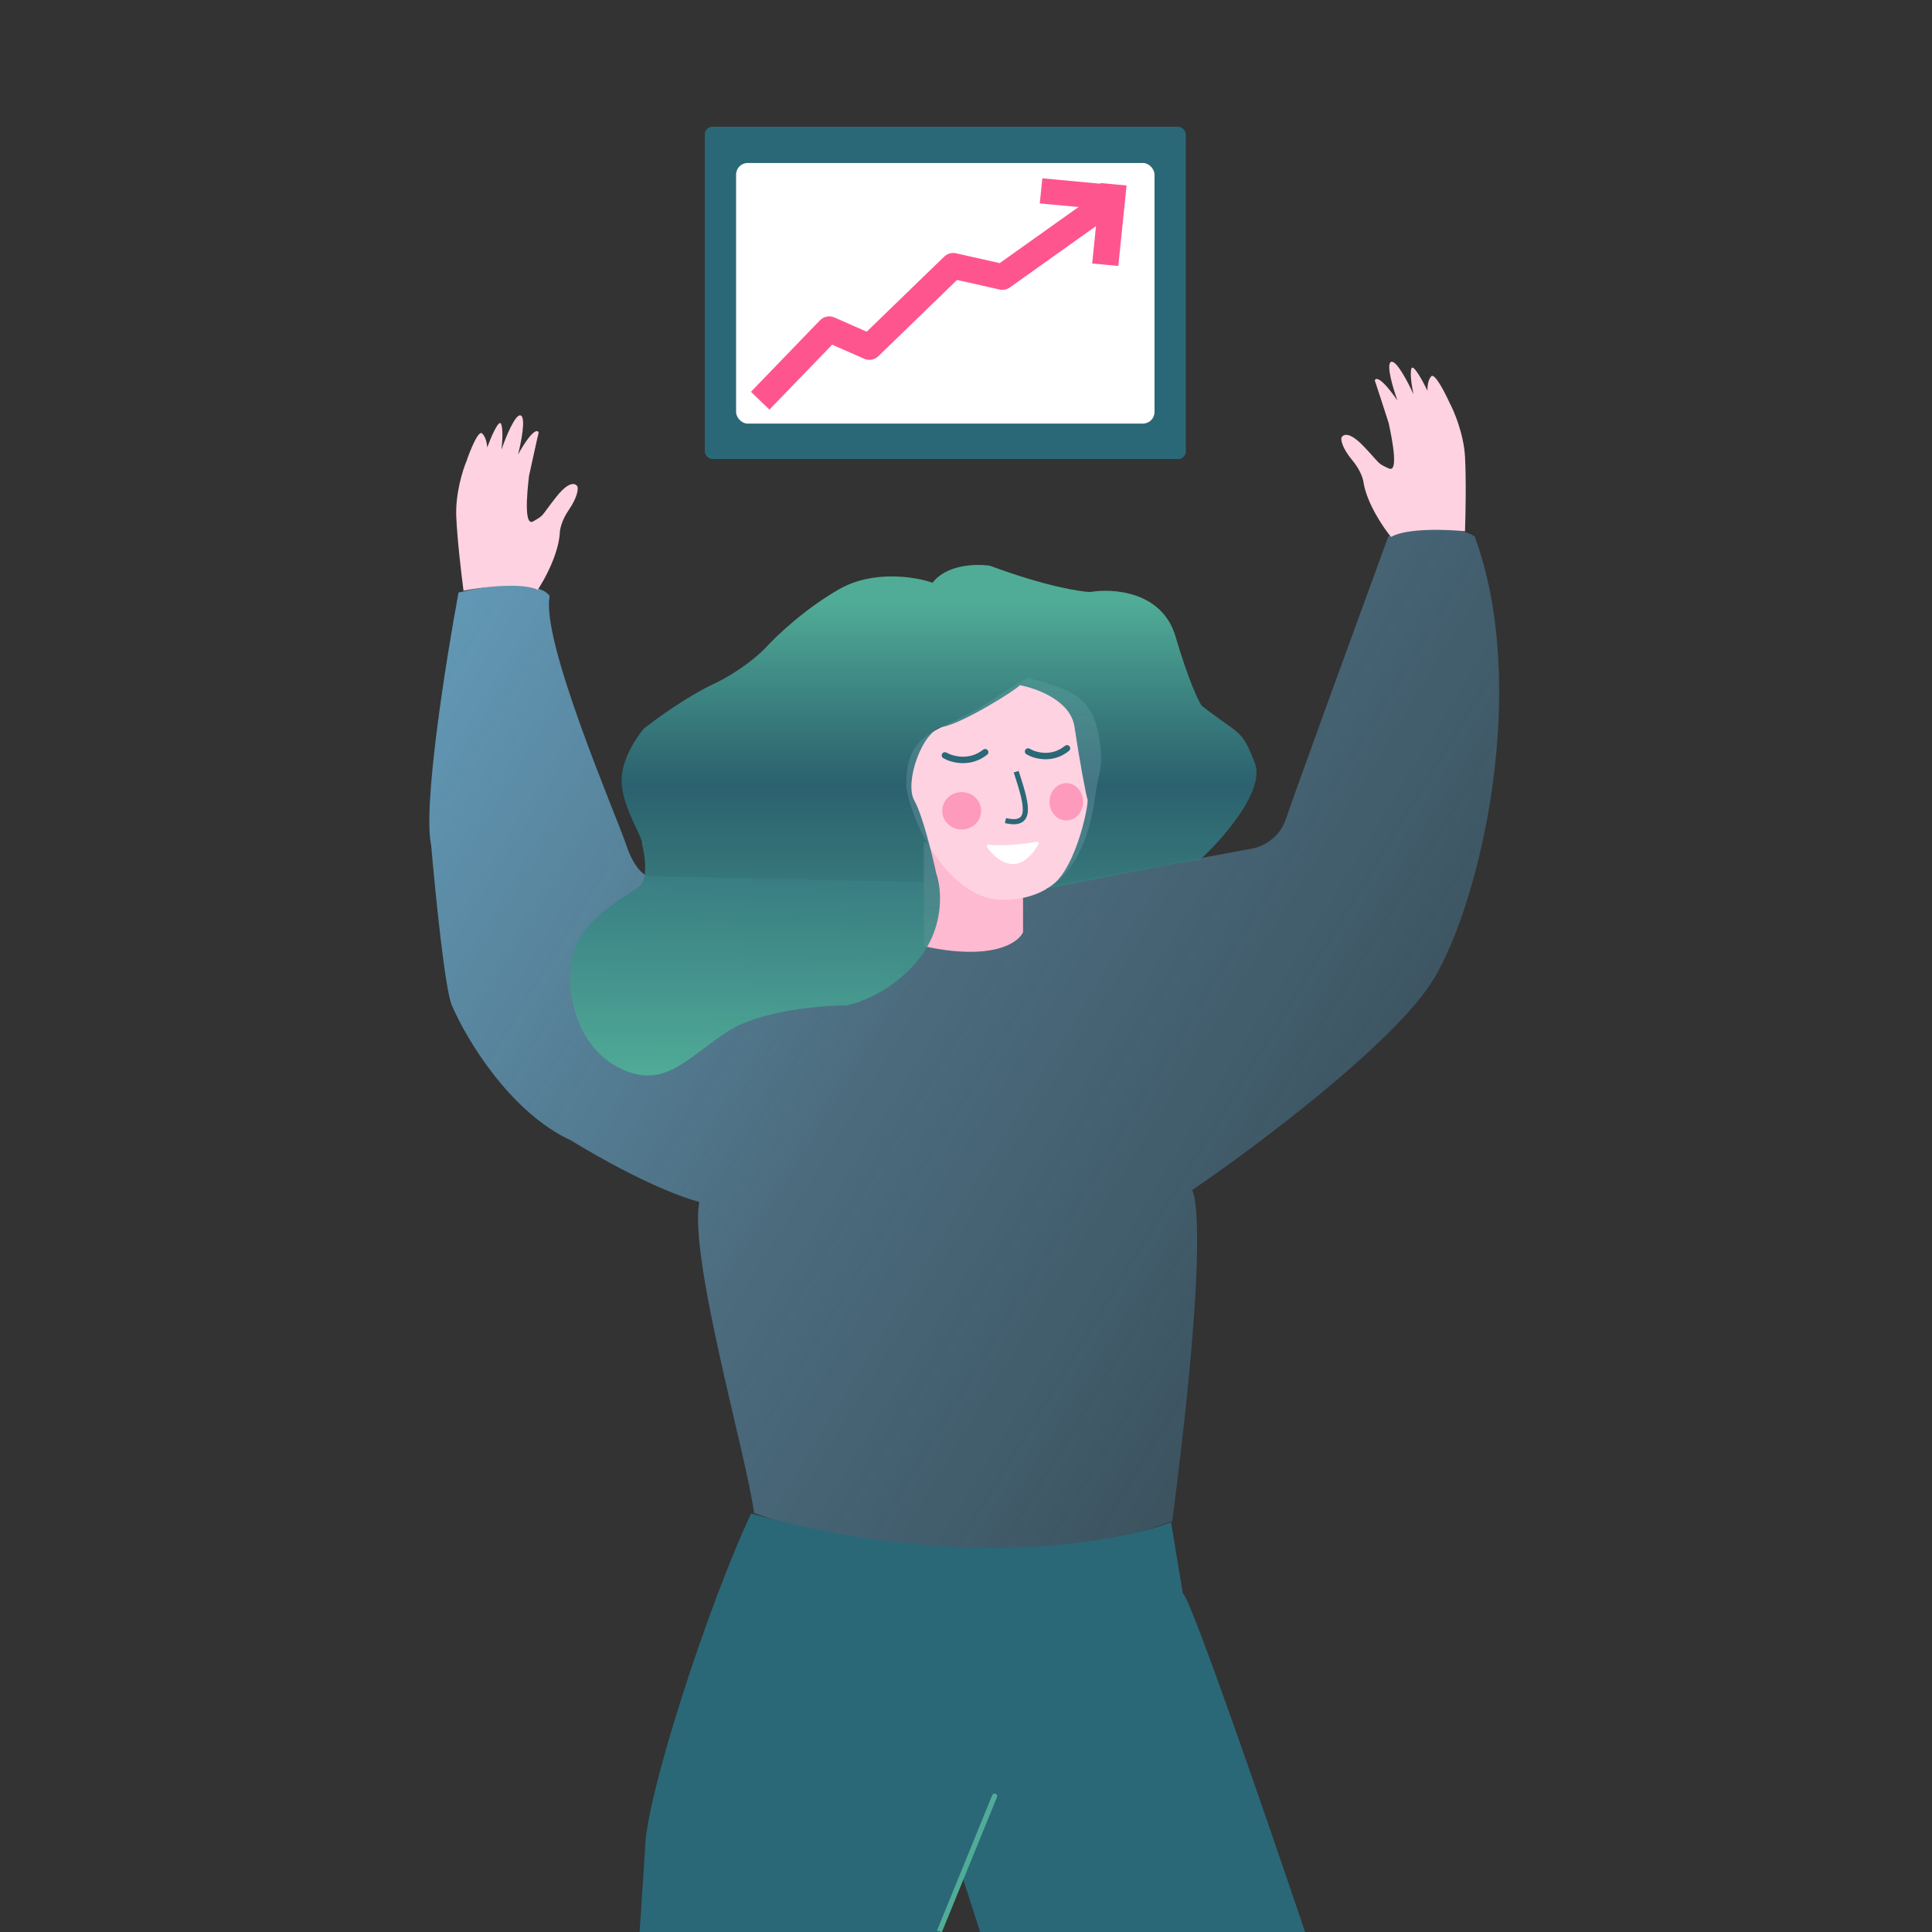 <svg width="270" height="270" viewBox="0 0 270 270" fill="none" xmlns="http://www.w3.org/2000/svg">
<rect x="0" y="0" width="270" height="270" fill="#333333" stroke="none"/>
<g clip-path="url(#clip0_981_916)">
<path d="M105.371 211.439C115.787 215.228 142.06 220.763 163.822 212.59C169.404 169.506 166.594 166.331 166.594 166.331C175.662 160.144 195.115 145.569 200.391 136.763C206.985 125.756 213.804 95.972 206.086 74.965C204.737 74.077 200.256 72.72 194.021 74.965C189.625 86.979 180.607 111.698 179.708 114.461C178.809 117.223 176.286 118.346 175.137 118.562L147.56 123.67L90.609 122.446C90.034 122.351 88.615 121.353 87.536 118.13C86.187 114.101 75.546 89.569 76.82 83.31C76.246 82.279 72.894 80.734 64.081 82.806C62.308 92.351 59.06 112.777 60.259 118.13C60.834 124.821 62.223 138.677 63.182 140.576C65.18 145.228 71.32 155.511 79.893 159.425C83.34 161.583 91.733 166.317 97.728 167.986C96.237 175.825 104.578 204.42 105.371 211.439Z" fill="url(#paint0_linear_981_916)"/>
<path d="M104.977 211.511C99.082 223.981 90.14 251.295 90.14 258.561L89.391 270H131.205L134.502 262.302L136.975 270H182.387C177.166 254.533 166.44 223.41 165.301 222.662L163.653 212.734C156.034 215.684 133.633 219.569 104.977 211.511Z" fill="#2A6877"/>
<path d="M194.395 75.036C193.346 73.765 191.113 70.489 190.574 67.554C190.549 67.122 190.221 65.804 189.022 64.365C187.523 62.567 187.448 61.568 187.448 61.272C187.448 61.056 188.101 59.784 190.574 62.374C193.047 64.964 192.372 64.676 194.096 65.468C195.819 66.259 193.938 58.728 194.096 59.209C194.237 59.64 192.222 53.381 192.147 53.237C192.072 53.094 192.447 51.871 195.295 55.971C194.695 54.317 193.676 50.921 194.395 50.576C195.115 50.23 196.793 53.453 197.543 55.108C197.343 54.221 197.003 52.259 197.243 51.511C197.483 50.763 198.842 53.261 199.491 54.604C199.466 54.149 199.536 53.108 200.016 52.59C200.495 52.072 201.914 54.82 202.563 56.259C203.213 57.458 204.557 60.648 204.737 63.813C204.916 66.978 204.812 72.087 204.737 74.245C202.214 73.981 196.614 73.77 194.395 75.036Z" fill="#FFD2E1"/>
<path d="M75.15 82.412C76.071 81.053 77.976 77.591 78.227 74.62C78.21 74.188 78.408 72.846 79.462 71.306C80.779 69.381 80.757 68.38 80.728 68.085C80.707 67.87 79.933 66.663 77.723 69.463C75.513 72.263 76.157 71.916 74.518 72.859C72.879 73.801 74.019 66.135 73.909 66.627C73.81 67.07 75.207 60.657 75.268 60.507C75.328 60.357 74.836 59.173 72.4 63.511C72.836 61.81 73.52 58.338 72.77 58.059C72.021 57.779 70.663 61.139 70.078 62.853C70.191 61.952 70.338 59.969 70.026 59.245C69.715 58.522 68.605 61.132 68.089 62.527C68.07 62.071 67.899 61.041 67.371 60.568C66.843 60.096 65.698 62.959 65.191 64.45C64.661 65.702 63.633 68.998 63.762 72.165C63.891 75.333 64.493 80.409 64.777 82.552C67.263 82.063 72.819 81.35 75.15 82.412Z" fill="#FFD2E1"/>
<path d="M142.971 125.036V130.288C142.296 131.799 138.579 134.303 129.107 132.231V117.626L142.971 125.036Z" fill="#FEBAD1"/>
<path d="M126.635 109.866C127.59 116.06 133.17 125.847 140.194 125.754C147.032 125.754 151.794 121.266 153.087 111.007C153.299 109.326 154.014 107.225 153.872 105.695C153.461 97.742 150.52 96.534 143.946 94.821C143.519 95.119 145.654 93.183 138.418 97.95C135.477 99.887 132.981 100.859 131.053 101.882C128.237 103.377 126.635 104.983 126.635 109.866Z" fill="#FFD2E1"/>
<path d="M146.118 124.245C152.163 123.094 165.785 120.216 167.644 120.216C170.841 117.291 176.861 110.475 175.362 106.619C173.489 101.799 173.414 102.878 167.943 98.634C167.494 98.01 166.13 95.195 164.272 88.921C162.413 82.648 155.554 82.183 152.357 82.734C150.858 82.686 145.957 81.885 138.344 79.065C136.495 78.778 132.304 78.849 130.325 81.439C127.952 80.6 122.007 79.612 117.211 82.375C112.416 85.137 108.369 88.993 106.945 90.576C106.046 91.535 103.333 93.885 99.676 95.612C96.019 97.339 91.708 100.456 90.01 101.799C88.96 102.998 86.862 106.13 86.862 109.065C86.862 112.734 90.01 117.267 89.71 117.914C90.134 119.497 90.639 122.921 89.26 123.957C87.537 125.252 80.493 128.777 79.818 134.461C79.144 140.144 81.167 146.835 87.087 149.497C93.007 152.159 96.154 147.698 101.775 144.101C106.271 141.223 114.689 140.504 118.335 140.504C120.359 140.12 125.26 138.216 128.677 133.67C132.094 129.123 131.549 124.053 130.85 122.087C130.3 119.521 128.917 113.885 127.777 111.871C126.354 109.353 128.882 102.087 131.73 101.583C134.578 101.08 142.015 96.403 142.54 95.756C145.063 96.26 149.625 97.957 150.164 101.583C150.839 106.116 151.757 111.08 151.982 111.727C152.207 112.375 150.164 122.662 146.118 124.245Z" fill="url(#paint1_linear_981_916)"/>
<path d="M142.015 107.842C143.289 111.871 144.653 115.655 140.516 114.677" stroke="#2A6877" stroke-width="0.719"/>
<path d="M138.667 250.871C138.742 250.687 138.952 250.599 139.136 250.674C139.32 250.749 139.408 250.959 139.333 251.143L138.667 250.871ZM130.948 269.792L138.667 250.871L139.333 251.143L131.615 270.064L130.948 269.792Z" fill="#50AC97"/>
<path d="M143.676 105.026C144.617 105.591 147.022 106.293 149.113 104.58" stroke="#2A6877" stroke-width="0.9" stroke-linecap="round" stroke-linejoin="round"/>
<path d="M132.053 105.567C133.026 106.132 135.514 106.833 137.677 105.12" stroke="#2A6877" stroke-width="0.9" stroke-linecap="round" stroke-linejoin="round"/>
<path d="M145.129 117.97C142.412 122.654 139.38 120.44 137.945 118.401C137.834 118.243 137.967 118.035 138.159 118.053C140.493 118.278 143.341 117.918 144.888 117.634C145.079 117.599 145.226 117.802 145.129 117.97Z" fill="white"/>
<rect x="98.494" y="17.713" width="67.228" height="46.44" rx="1.077" fill="#2A6877"/>
<rect x="102.871" y="22.778" width="58.474" height="36.419" rx="1.616" fill="white"/>
<path d="M106.197 53.457L104.944 54.755L107.529 57.248L108.782 55.95L106.197 53.457ZM115.88 46.015L116.613 44.367C115.922 44.063 115.113 44.224 114.587 44.768L115.88 46.015ZM121.501 48.49L120.768 50.137C121.438 50.432 122.223 50.291 122.751 49.779L121.501 48.49ZM133.202 37.152L133.606 35.397C133.012 35.263 132.39 35.439 131.952 35.863L133.202 37.152ZM140.089 38.704L139.685 40.46C140.185 40.572 140.71 40.466 141.129 40.169L140.089 38.704ZM108.782 55.95L117.173 47.261L114.587 44.768L106.197 53.457L108.782 55.95ZM115.147 47.662L120.768 50.137L122.233 46.843L116.613 44.367L115.147 47.662ZM122.751 49.779L134.452 38.441L131.952 35.863L120.251 47.201L122.751 49.779ZM132.797 38.908L139.685 40.46L140.494 36.949L133.606 35.397L132.797 38.908ZM141.129 40.169L156.095 29.521L154.016 26.593L139.05 37.24L141.129 40.169Z" fill="#FF558E"/>
<path d="M152.812 35.069L152.633 36.823L156.288 37.167L156.467 35.413L152.812 35.069ZM153.782 25.578L152.812 35.069L156.467 35.413L157.437 25.922L153.782 25.578Z" fill="#FF558E"/>
<path d="M147.137 28.597L145.309 28.425L145.668 24.916L147.495 25.088L147.137 28.597ZM157.022 29.528L147.137 28.597L147.495 25.088L157.38 26.019L157.022 29.528Z" fill="#FF558E"/>
<ellipse cx="134.398" cy="113.31" rx="2.719" ry="2.61" fill="#FE9ABC"/>
<ellipse cx="149.021" cy="112.05" rx="2.344" ry="2.61" fill="#FE9ABC"/>
</g>
<defs>
<linearGradient id="paint0_linear_981_916" x1="42.385" y1="85.347" x2="234.915" y2="203.39" gradientUnits="userSpaceOnUse">
<stop stop-color="#67A1C0"/>
<stop offset="0.461" stop-color="#63A1C4" stop-opacity="0.5"/>
<stop offset="1" stop-color="#4DB9F4" stop-opacity="0.05"/>
</linearGradient>
<linearGradient id="paint1_linear_981_916" x1="127.646" y1="78.95" x2="127.646" y2="150.306" gradientUnits="userSpaceOnUse">
<stop offset="0.073" stop-color="#50AC97"/>
<stop offset="0.432" stop-color="#2A6877" stop-opacity="0.87"/>
<stop offset="1" stop-color="#50AC97" stop-opacity="0.98"/>
</linearGradient>
<clipPath id="clip0_981_916">
<rect width="270" height="270" fill="white"/>
</clipPath>
</defs>
</svg>
